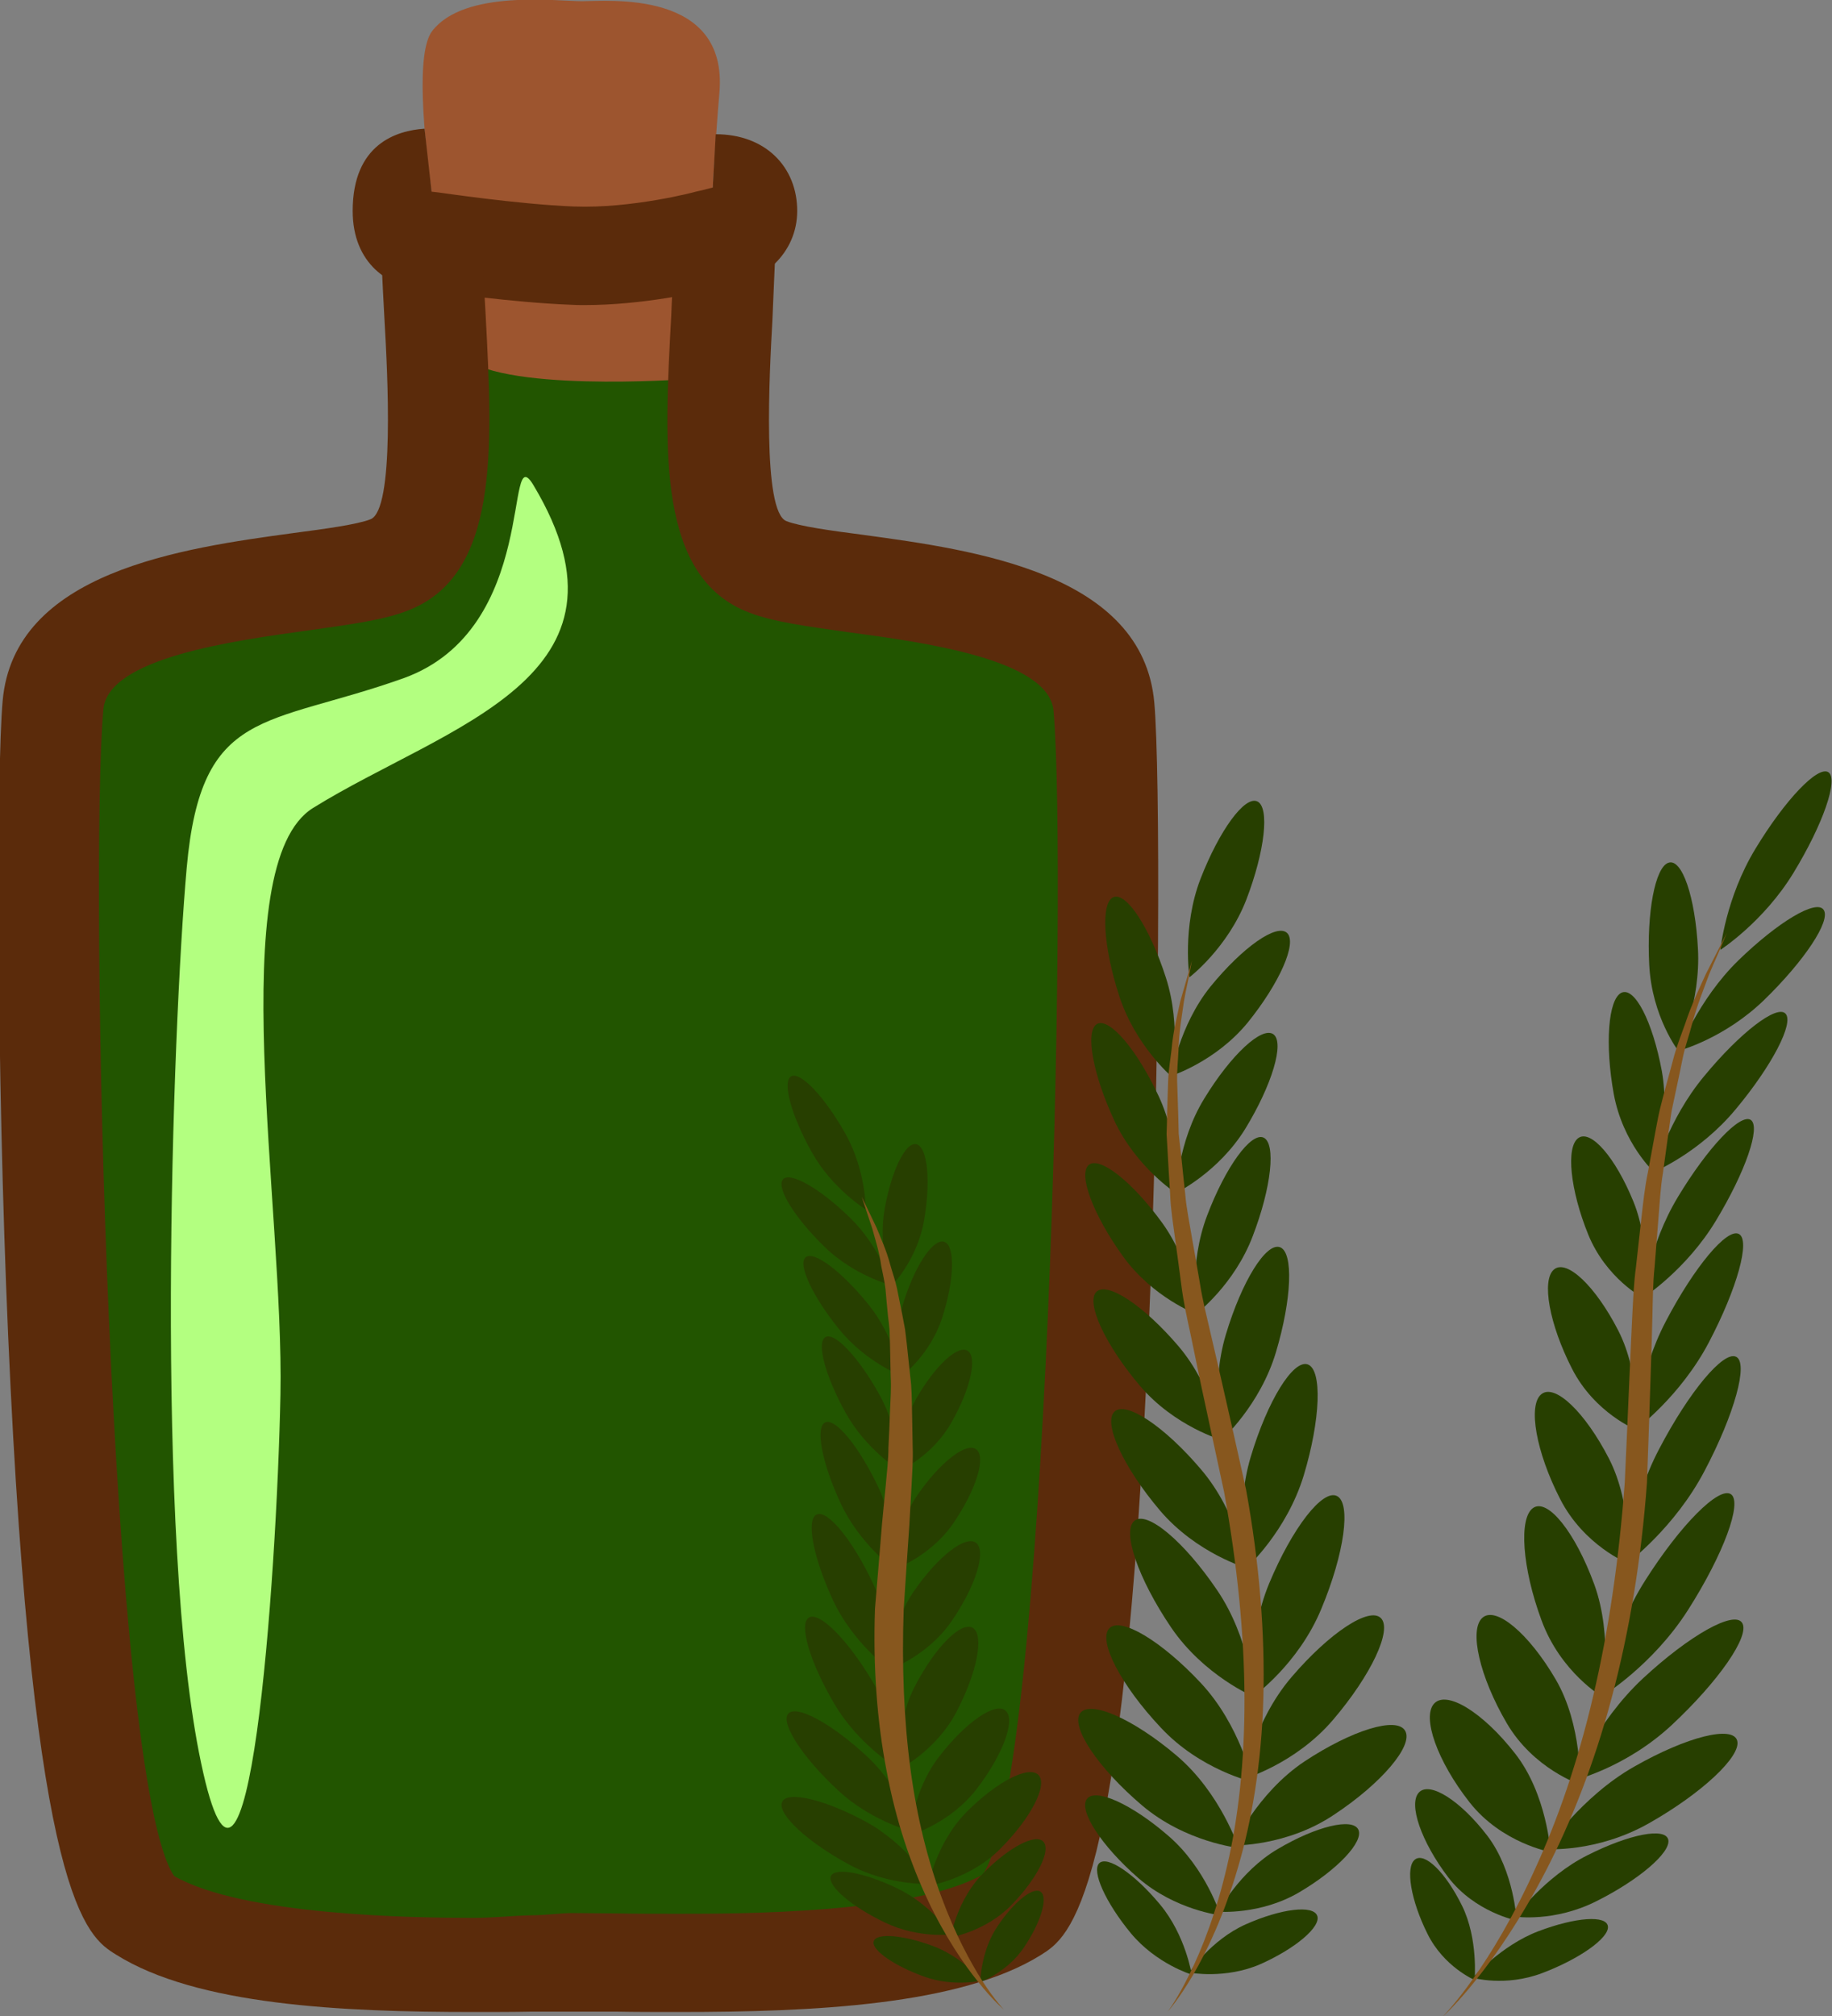 <?xml version="1.0" encoding="UTF-8" standalone="no"?>
<!-- Created with Inkscape (http://www.inkscape.org/) -->

<svg
   xmlns:dc="http://purl.org/dc/elements/1.1/"
   xmlns:cc="http://creativecommons.org/ns#"
   xmlns:rdf="http://www.w3.org/1999/02/22-rdf-syntax-ns#"
   xmlns:svg="http://www.w3.org/2000/svg"
   xmlns="http://www.w3.org/2000/svg"
   xmlns:sodipodi="http://sodipodi.sourceforge.net/DTD/sodipodi-0.dtd"
   xmlns:inkscape="http://www.inkscape.org/namespaces/inkscape"
   width="326.956mm"
   height="359.686mm"
   viewBox="0 0 326.956 359.686"
   version="1.1"
   id="svg8"
   inkscape:version="0.92.4 (5da689c313, 2019-01-14)"
   sodipodi:docname="Aroma rozmarýnové.svg">
  <rect x="0" y="0" width="326.956" height="359.686" fill="#808080" stroke="none"/>
  <defs
     id="defs2">
    <style
       type="text/css"
       id="style2"><![CDATA[
    .fil5 {fill:#2D1106;fill-rule:nonzero}
    .fil4 {fill:#562314;fill-rule:nonzero}
    .fil2 {fill:#5B2B0B;fill-rule:nonzero}
    .fil1 {fill:#9D552F;fill-rule:nonzero}
    .fil0 {fill:#E0E0E0;fill-rule:nonzero}
    .fil6 {fill:#E5E5E5;fill-rule:nonzero}
    .fil7 {fill:white;fill-rule:nonzero}
    .fil3 {fill:white;fill-rule:nonzero;}
   ]]></style>
    <style
       type="text/css"
       id="style2-3"><![CDATA[
    .fil2 {fill:#662E12;fill-rule:nonzero}
    .fil1 {fill:#7FA53D;fill-rule:nonzero}
    .fil3 {fill:#9B8138;fill-rule:nonzero}
    .fil0 {fill:#AACC79;fill-rule:nonzero}
   ]]></style>
    <style
       type="text/css"
       id="style2-34"><![CDATA[
    .fil0 {fill:#449306;fill-rule:nonzero}
   ]]></style>
    <style
       type="text/css"
       id="style2-6"><![CDATA[
    .fil1 {fill:#A63621;fill-rule:nonzero}
    .fil0 {fill:#45AF51;fill-rule:nonzero}
    .fil2 {fill:#ECC500;fill-rule:nonzero}
   ]]></style>
    <style
       type="text/css"
       id="style2-0"><![CDATA[
    .fil1 {fill:#8E8530;fill-rule:nonzero}
    .fil0 {fill:#A39C43;fill-rule:nonzero}
    .fil2 {fill:#A89F4A;fill-rule:nonzero}
    .fil3 {fill:#BFB85A;fill-rule:nonzero}
   ]]></style>
    <style
       type="text/css"
       id="style2-33"><![CDATA[
    .str0 {stroke:white;stroke-width:70.56}
    .fil1 {fill:#2E0F57;fill-rule:nonzero}
    .fil4 {fill:#451682;fill-rule:nonzero}
    .fil2 {fill:#8F6EC4;fill-rule:nonzero}
    .fil3 {fill:#B09ADB;fill-rule:nonzero}
    .fil0 {fill:white;fill-rule:nonzero}
   ]]></style>
    <style
       type="text/css"
       id="style2-69"><![CDATA[
    .fil1 {fill:#1D1928;fill-rule:nonzero}
    .fil3 {fill:#2D293D;fill-rule:nonzero}
    .fil2 {fill:#363349;fill-rule:nonzero}
    .fil0 {fill:#4B7903;fill-rule:nonzero}
    .fil4 {fill:#7C6447;fill-rule:nonzero}
    .fil5 {fill:#8E795C;fill-rule:nonzero}
   ]]></style>
    <style
       type="text/css"
       id="style2-07"><![CDATA[
    .fil5 {fill:#45AF51;fill-rule:nonzero}
    .fil4 {fill:#662E12;fill-rule:nonzero}
    .fil2 {fill:#93360C;fill-rule:nonzero}
    .fil3 {fill:#BF5D36;fill-rule:nonzero}
    .fil1 {fill:#CC5E21;fill-rule:nonzero}
    .fil0 {fill:#EAB234;fill-rule:nonzero}
   ]]></style>
    <style
       type="text/css"
       id="style2-2"><![CDATA[
    .fil0 {fill:#287C1C;fill-rule:nonzero}
    .fil5 {fill:#890A0A;fill-rule:nonzero}
    .fil2 {fill:#961212;fill-rule:nonzero}
    .fil4 {fill:#A30D0D;fill-rule:nonzero}
    .fil1 {fill:#AF1B1B;fill-rule:nonzero}
    .fil6 {fill:#B72020;fill-rule:nonzero}
    .fil3 {fill:#D14242;fill-rule:nonzero}
   ]]></style>
    <style
       type="text/css"
       id="style2-7"><![CDATA[
    .fil5 {fill:#2D1106;fill-rule:nonzero}
    .fil4 {fill:#562314;fill-rule:nonzero}
    .fil2 {fill:#5B2B0B;fill-rule:nonzero}
    .fil1 {fill:#9D552F;fill-rule:nonzero}
    .fil0 {fill:#E0E0E0;fill-rule:nonzero}
    .fil6 {fill:#E5E5E5;fill-rule:nonzero}
    .fil7 {fill:white;fill-rule:nonzero}
    .fil3 {fill:white;fill-rule:nonzero;}
   ]]></style>
    <style
       type="text/css"
       id="style2-3-4"><![CDATA[
    .fil2 {fill:#662E12;fill-rule:nonzero}
    .fil1 {fill:#7FA53D;fill-rule:nonzero}
    .fil3 {fill:#9B8138;fill-rule:nonzero}
    .fil0 {fill:#AACC79;fill-rule:nonzero}
   ]]></style>
    <style
       type="text/css"
       id="style2-34-5"><![CDATA[
    .fil0 {fill:#449306;fill-rule:nonzero}
   ]]></style>
    <style
       type="text/css"
       id="style2-6-8"><![CDATA[
    .fil1 {fill:#A63621;fill-rule:nonzero}
    .fil0 {fill:#45AF51;fill-rule:nonzero}
    .fil2 {fill:#ECC500;fill-rule:nonzero}
   ]]></style>
    <style
       type="text/css"
       id="style2-0-1"><![CDATA[
    .fil1 {fill:#8E8530;fill-rule:nonzero}
    .fil0 {fill:#A39C43;fill-rule:nonzero}
    .fil2 {fill:#A89F4A;fill-rule:nonzero}
    .fil3 {fill:#BFB85A;fill-rule:nonzero}
   ]]></style>
    <style
       type="text/css"
       id="style2-33-5"><![CDATA[
    .str0 {stroke:white;stroke-width:70.56}
    .fil1 {fill:#2E0F57;fill-rule:nonzero}
    .fil4 {fill:#451682;fill-rule:nonzero}
    .fil2 {fill:#8F6EC4;fill-rule:nonzero}
    .fil3 {fill:#B09ADB;fill-rule:nonzero}
    .fil0 {fill:white;fill-rule:nonzero}
   ]]></style>
    <style
       type="text/css"
       id="style2-69-2"><![CDATA[
    .fil1 {fill:#1D1928;fill-rule:nonzero}
    .fil3 {fill:#2D293D;fill-rule:nonzero}
    .fil2 {fill:#363349;fill-rule:nonzero}
    .fil0 {fill:#4B7903;fill-rule:nonzero}
    .fil4 {fill:#7C6447;fill-rule:nonzero}
    .fil5 {fill:#8E795C;fill-rule:nonzero}
   ]]></style>
    <style
       type="text/css"
       id="style2-07-7"><![CDATA[
    .fil5 {fill:#45AF51;fill-rule:nonzero}
    .fil4 {fill:#662E12;fill-rule:nonzero}
    .fil2 {fill:#93360C;fill-rule:nonzero}
    .fil3 {fill:#BF5D36;fill-rule:nonzero}
    .fil1 {fill:#CC5E21;fill-rule:nonzero}
    .fil0 {fill:#EAB234;fill-rule:nonzero}
   ]]></style>
    <style
       type="text/css"
       id="style2-2-8"><![CDATA[
    .fil0 {fill:#287C1C;fill-rule:nonzero}
    .fil5 {fill:#890A0A;fill-rule:nonzero}
    .fil2 {fill:#961212;fill-rule:nonzero}
    .fil4 {fill:#A30D0D;fill-rule:nonzero}
    .fil1 {fill:#AF1B1B;fill-rule:nonzero}
    .fil6 {fill:#B72020;fill-rule:nonzero}
    .fil3 {fill:#D14242;fill-rule:nonzero}
   ]]></style>
    <style
       type="text/css"
       id="style2-4"><![CDATA[
    .fil3 {fill:#4F78EE;fill-rule:nonzero}
    .fil4 {fill:#5C2123;fill-rule:nonzero}
    .fil9 {fill:#6022D6;fill-rule:nonzero}
    .fil1 {fill:#68652F;fill-rule:nonzero}
    .fil7 {fill:#7C7A89;fill-rule:nonzero}
    .fil5 {fill:#7F8599;fill-rule:nonzero}
    .fil6 {fill:#B9BABE;fill-rule:nonzero}
    .fil8 {fill:#CDCFD3;fill-rule:nonzero}
    .fil2 {fill:#E5C923;fill-rule:nonzero}
    .fil0 {fill:#F2E8BB;fill-rule:nonzero}
   ]]></style>
    <style
       type="text/css"
       id="style2-5"><![CDATA[
    .fil5 {fill:#2D1106;fill-rule:nonzero}
    .fil4 {fill:#562314;fill-rule:nonzero}
    .fil2 {fill:#5B2B0B;fill-rule:nonzero}
    .fil1 {fill:#9D552F;fill-rule:nonzero}
    .fil0 {fill:#E0E0E0;fill-rule:nonzero}
    .fil6 {fill:#E5E5E5;fill-rule:nonzero}
    .fil7 {fill:white;fill-rule:nonzero}
    .fil3 {fill:white;fill-rule:nonzero;}
   ]]></style>
    <style
       type="text/css"
       id="style2-3-3"><![CDATA[
    .fil2 {fill:#662E12;fill-rule:nonzero}
    .fil1 {fill:#7FA53D;fill-rule:nonzero}
    .fil3 {fill:#9B8138;fill-rule:nonzero}
    .fil0 {fill:#AACC79;fill-rule:nonzero}
   ]]></style>
    <style
       type="text/css"
       id="style2-34-3"><![CDATA[
    .fil0 {fill:#449306;fill-rule:nonzero}
   ]]></style>
    <style
       type="text/css"
       id="style2-6-6"><![CDATA[
    .fil1 {fill:#A63621;fill-rule:nonzero}
    .fil0 {fill:#45AF51;fill-rule:nonzero}
    .fil2 {fill:#ECC500;fill-rule:nonzero}
   ]]></style>
    <style
       type="text/css"
       id="style2-0-0"><![CDATA[
    .fil1 {fill:#8E8530;fill-rule:nonzero}
    .fil0 {fill:#A39C43;fill-rule:nonzero}
    .fil2 {fill:#A89F4A;fill-rule:nonzero}
    .fil3 {fill:#BFB85A;fill-rule:nonzero}
   ]]></style>
    <style
       type="text/css"
       id="style2-33-52"><![CDATA[
    .str0 {stroke:white;stroke-width:70.56}
    .fil1 {fill:#2E0F57;fill-rule:nonzero}
    .fil4 {fill:#451682;fill-rule:nonzero}
    .fil2 {fill:#8F6EC4;fill-rule:nonzero}
    .fil3 {fill:#B09ADB;fill-rule:nonzero}
    .fil0 {fill:white;fill-rule:nonzero}
   ]]></style>
    <style
       type="text/css"
       id="style2-69-29"><![CDATA[
    .fil1 {fill:#1D1928;fill-rule:nonzero}
    .fil3 {fill:#2D293D;fill-rule:nonzero}
    .fil2 {fill:#363349;fill-rule:nonzero}
    .fil0 {fill:#4B7903;fill-rule:nonzero}
    .fil4 {fill:#7C6447;fill-rule:nonzero}
    .fil5 {fill:#8E795C;fill-rule:nonzero}
   ]]></style>
    <style
       type="text/css"
       id="style2-07-3"><![CDATA[
    .fil5 {fill:#45AF51;fill-rule:nonzero}
    .fil4 {fill:#662E12;fill-rule:nonzero}
    .fil2 {fill:#93360C;fill-rule:nonzero}
    .fil3 {fill:#BF5D36;fill-rule:nonzero}
    .fil1 {fill:#CC5E21;fill-rule:nonzero}
    .fil0 {fill:#EAB234;fill-rule:nonzero}
   ]]></style>
    <style
       type="text/css"
       id="style2-2-0"><![CDATA[
    .fil0 {fill:#287C1C;fill-rule:nonzero}
    .fil5 {fill:#890A0A;fill-rule:nonzero}
    .fil2 {fill:#961212;fill-rule:nonzero}
    .fil4 {fill:#A30D0D;fill-rule:nonzero}
    .fil1 {fill:#AF1B1B;fill-rule:nonzero}
    .fil6 {fill:#B72020;fill-rule:nonzero}
    .fil3 {fill:#D14242;fill-rule:nonzero}
   ]]></style>
    <style
       type="text/css"
       id="style2-8"><![CDATA[
    .str0 {stroke:white;stroke-width:70.56}
    .fil3 {fill:#30561A;fill-rule:nonzero}
    .fil4 {fill:#3C6626;fill-rule:nonzero}
    .fil2 {fill:#4E7A34;fill-rule:nonzero}
    .fil1 {fill:#72915D;fill-rule:nonzero}
    .fil7 {fill:#CE9E63;fill-rule:nonzero}
    .fil6 {fill:#D89E52;fill-rule:nonzero}
    .fil5 {fill:#D8B280;fill-rule:nonzero}
    .fil0 {fill:white;fill-rule:nonzero}
   ]]></style>
    <style
       type="text/css"
       id="style2-00"><![CDATA[
    .fil2 {fill:#827850;fill-rule:nonzero}
    .fil0 {fill:#CFD875;fill-rule:nonzero}
    .fil1 {fill:#DDD8C3;fill-rule:nonzero}
   ]]></style>
    <style
       type="text/css"
       id="style2-1"><![CDATA[
    .fil1 {fill:#75A432;fill-rule:nonzero}
    .fil0 {fill:#A0C95F;fill-rule:nonzero}
    .fil2 {fill:#A4C466;fill-rule:nonzero}
   ]]></style>
    <style
       type="text/css"
       id="style2-53"><![CDATA[
    .fil2 {fill:#827850;fill-rule:nonzero}
    .fil1 {fill:#EAD063;fill-rule:nonzero}
    .fil0 {fill:#EFE4B6;fill-rule:nonzero}
   ]]></style>
    <style
       type="text/css"
       id="style2-88"><![CDATA[
    .fil4 {fill:#98BE5B}
    .fil3 {fill:#9DC062}
    .fil2 {fill:#C5D192}
    .fil1 {fill:#C8DCA8}
    .fil0 {fill:#E5EED6}
   ]]></style>
    <style
       type="text/css"
       id="style2-79"><![CDATA[
    .fil1 {fill:#517C28;fill-rule:nonzero}
    .fil0 {fill:#6E9E44;fill-rule:nonzero}
   ]]></style>
    <style
       type="text/css"
       id="style2-9"><![CDATA[
    .fil6 {fill:#6E9B3E;fill-rule:nonzero}
    .fil0 {fill:#91BF66;fill-rule:nonzero}
    .fil2 {fill:#9FC673;fill-rule:nonzero}
    .fil1 {fill:#A5D879;fill-rule:nonzero}
    .fil5 {fill:#E0DABF;fill-rule:nonzero}
    .fil4 {fill:#E8EFC5;fill-rule:nonzero}
    .fil3 {fill:#FCF9EB;fill-rule:nonzero}
   ]]></style>
    <style
       type="text/css"
       id="style2-60"><![CDATA[
    .str0 {stroke:white;stroke-width:70.56}
    .fil3 {fill:#351A24;fill-rule:nonzero}
    .fil1 {fill:#43252F;fill-rule:nonzero}
    .fil8 {fill:#51313D;fill-rule:nonzero}
    .fil6 {fill:#A53F3A;fill-rule:nonzero}
    .fil5 {fill:#B7544C;fill-rule:nonzero}
    .fil4 {fill:#CC8583;fill-rule:nonzero}
    .fil7 {fill:#D17F13;fill-rule:nonzero}
    .fil2 {fill:#F4DCA6;fill-rule:nonzero}
    .fil0 {fill:white;fill-rule:nonzero}
   ]]></style>
    <style
       type="text/css"
       id="style2-41"><![CDATA[
    .fil4 {fill:#A31414;fill-rule:nonzero}
    .fil3 {fill:#B50B0B;fill-rule:nonzero}
    .fil2 {fill:#D69090;fill-rule:nonzero}
    .fil1 {fill:#DBBC86;fill-rule:nonzero}
    .fil0 {fill:#F7E4E9;fill-rule:nonzero}
   ]]></style>
    <style
       type="text/css"
       id="style2-29"><![CDATA[
    .str0 {stroke:white;stroke-width:70.56}
    .fil3 {fill:#D13430;fill-rule:nonzero}
    .fil2 {fill:#EA9063;fill-rule:nonzero}
    .fil1 {fill:#FFF1C5;fill-rule:nonzero}
    .fil0 {fill:white;fill-rule:nonzero}
   ]]></style>
    <style
       type="text/css"
       id="style2-412"><![CDATA[
    .fil3 {fill:#649319;fill-rule:nonzero}
    .fil0 {fill:#91561C;fill-rule:nonzero}
    .fil6 {fill:#DD271A;fill-rule:nonzero}
    .fil1 {fill:#ECAC28;fill-rule:nonzero}
    .fil2 {fill:#F2CC88;fill-rule:nonzero}
    .fil7 {fill:#F86849;fill-rule:nonzero}
    .fil8 {fill:#FCBEBE;fill-rule:nonzero}
    .fil4 {fill:#FD6B6A;fill-rule:nonzero}
    .fil5 {fill:#FFCE55;fill-rule:nonzero}
   ]]></style>
    <style
       type="text/css"
       id="style2-31"><![CDATA[
    .fil1 {fill:#1C0F00;fill-rule:nonzero}
    .fil4 {fill:#3A1B05;fill-rule:nonzero}
    .fil0 {fill:#42210B;fill-rule:nonzero}
    .fil3 {fill:#542A0A;fill-rule:nonzero}
    .fil2 {fill:#5E3316;fill-rule:nonzero}
   ]]></style>
    <style
       type="text/css"
       id="style2-51"><![CDATA[
    .fil2 {fill:#45AF51;fill-rule:nonzero}
    .fil1 {fill:#662E12;fill-rule:nonzero}
    .fil0 {fill:#BF2626;fill-rule:nonzero}
   ]]></style>
    <style
       type="text/css"
       id="style2-25"><![CDATA[
    .fil2 {fill:#225B0A;fill-rule:nonzero}
    .fil0 {fill:#662E12;fill-rule:nonzero}
    .fil1 {fill:#8F1323;fill-rule:nonzero}
    .fil3 {fill:#B01515;fill-rule:nonzero}
   ]]></style>
    <style
       type="text/css"
       id="style2-16"><![CDATA[
    .fil2 {fill:#0E2807;fill-rule:nonzero}
    .fil1 {fill:#2E5E24;fill-rule:nonzero}
    .fil3 {fill:#464940;fill-rule:nonzero}
    .fil0 {fill:#5D9E4D;fill-rule:nonzero}
    .fil4 {fill:#EFB82E;fill-rule:nonzero}
   ]]></style>
    <style
       type="text/css"
       id="style2-39"><![CDATA[
    .fil3 {fill:#11192B;fill-rule:nonzero}
    .fil8 {fill:#182033;fill-rule:nonzero}
    .fil2 {fill:#1A2238;fill-rule:nonzero}
    .fil7 {fill:#262E45;fill-rule:nonzero}
    .fil4 {fill:#37435E;fill-rule:nonzero}
    .fil9 {fill:#47526D;fill-rule:nonzero}
    .fil0 {fill:#5C9340;fill-rule:nonzero}
    .fil1 {fill:#7EAF61;fill-rule:nonzero}
    .fil5 {fill:#936338;fill-rule:nonzero}
    .fil6 {fill:#A3774B;fill-rule:nonzero}
   ]]></style>
    <style
       type="text/css"
       id="style2-24"><![CDATA[
    .fil3 {fill:#4D870F;fill-rule:nonzero}
    .fil4 {fill:#561F09;fill-rule:nonzero}
    .fil2 {fill:#82310D;fill-rule:nonzero}
    .fil5 {fill:#A02E10;fill-rule:nonzero}
    .fil0 {fill:#C33F13;fill-rule:nonzero}
    .fil1 {fill:#E26847;fill-rule:nonzero}
   ]]></style>
    <style
       type="text/css"
       id="style2-881"><![CDATA[
    .fil7 {fill:#563E17;fill-rule:nonzero}
    .fil6 {fill:#775B29;fill-rule:nonzero}
    .fil3 {fill:#8C723C;fill-rule:nonzero}
    .fil0 {fill:#93754A;fill-rule:nonzero}
    .fil2 {fill:#A03607;fill-rule:nonzero}
    .fil5 {fill:#A0844B;fill-rule:nonzero}
    .fil4 {fill:#AF915D;fill-rule:nonzero}
    .fil1 {fill:#D64C01;fill-rule:nonzero}
    .fil8 {fill:#E86931;fill-rule:nonzero}
   ]]></style>
    <style
       type="text/css"
       id="style2-03"><![CDATA[
    .fil2 {fill:#77441B;fill-rule:nonzero}
    .fil0 {fill:#EACA42;fill-rule:nonzero}
    .fil1 {fill:#F4E4A2;fill-rule:nonzero}
   ]]></style>
    <style
       type="text/css"
       id="style2-18"><![CDATA[
    .fil3 {fill:#686121;fill-rule:nonzero}
    .fil2 {fill:#928C42;fill-rule:nonzero}
    .fil1 {fill:#AF8D72;fill-rule:nonzero}
    .fil0 {fill:#BFA48E;fill-rule:nonzero}
   ]]></style>
    <style
       type="text/css"
       id="style2-75"><![CDATA[
    .fil3 {fill:#1E0F01;fill-rule:nonzero}
    .fil2 {fill:#301700;fill-rule:nonzero}
    .fil1 {fill:#592C07;fill-rule:nonzero}
    .fil0 {fill:#A67C52;fill-rule:nonzero}
    .fil4 {fill:#EAC55E;fill-rule:nonzero}
   ]]></style>
    <style
       type="text/css"
       id="style2-15"><![CDATA[
    .fil0 {fill:#56210A;fill-rule:nonzero}
    .fil1 {fill:#84503E;fill-rule:nonzero}
    .fil2 {fill:#AD857D;fill-rule:nonzero;}
   ]]></style>
    <style
       type="text/css"
       id="style2-76"><![CDATA[
    .fil5 {fill:#280604;fill-rule:nonzero}
    .fil3 {fill:#351302;fill-rule:nonzero}
    .fil4 {fill:#51180F;fill-rule:nonzero}
    .fil1 {fill:#59180E;fill-rule:nonzero}
    .fil2 {fill:#59250E;fill-rule:nonzero}
    .fil0 {fill:#843523;fill-rule:nonzero}
   ]]></style>
    <style
       type="text/css"
       id="style2-44"><![CDATA[
    .fil1 {fill:#628C2C;fill-rule:nonzero}
    .fil0 {fill:#C2D8AD;fill-rule:nonzero}
   ]]></style>
    <style
       type="text/css"
       id="style2-92"><![CDATA[
    .fil1 {fill:#CE9C5F;fill-rule:nonzero}
    .fil0 {fill:#E2BF7F;fill-rule:nonzero}
   ]]></style>
    <style
       type="text/css"
       id="style2-28"><![CDATA[
    .str0 {stroke:white;stroke-width:70.56}
    .fil7 {fill:#1C2804;fill-rule:nonzero}
    .fil8 {fill:#2E3F05;fill-rule:nonzero}
    .fil5 {fill:#36560C;fill-rule:nonzero}
    .fil10 {fill:#6D4123;fill-rule:nonzero}
    .fil3 {fill:#704426;fill-rule:nonzero}
    .fil2 {fill:#79AD3D;fill-rule:nonzero}
    .fil1 {fill:#7C4F31;fill-rule:nonzero}
    .fil6 {fill:#92B25F;fill-rule:nonzero}
    .fil9 {fill:#9B6E50;fill-rule:nonzero}
    .fil4 {fill:#AECE67;fill-rule:nonzero}
    .fil0 {fill:white;fill-rule:nonzero}
   ]]></style>
    <style
       type="text/css"
       id="style2-4127"><![CDATA[
    .fil2 {fill:#C68148}
    .fil1 {fill:#890A0A;fill-rule:nonzero}
    .fil4 {fill:#961212;fill-rule:nonzero}
    .fil0 {fill:#A30D0D;fill-rule:nonzero}
    .fil3 {fill:#AF1B1B;fill-rule:nonzero}
    .fil6 {fill:#B72020;fill-rule:nonzero}
    .fil5 {fill:#D14242;fill-rule:nonzero}
   ]]></style>
    <style
       type="text/css"
       id="style2-169"><![CDATA[
    .fil4 {fill:#754C1A;fill-rule:nonzero}
    .fil2 {fill:#7A501F;fill-rule:nonzero}
    .fil0 {fill:#8E6126;fill-rule:nonzero}
    .fil5 {fill:#A8773B;fill-rule:nonzero}
    .fil3 {fill:#AF7C3F;fill-rule:nonzero}
    .fil1 {fill:#C4914E;fill-rule:nonzero}
   ]]></style>
    <style
       type="text/css"
       id="style2-167"><![CDATA[
    .fil2 {fill:#315C27;fill-rule:nonzero}
    .fil1 {fill:#9ABE47;fill-rule:nonzero}
    .fil0 {fill:#AECC5E;fill-rule:nonzero}
   ]]></style>
    <style
       type="text/css"
       id="style2-21"><![CDATA[
    .fil0 {fill:#53891F;fill-rule:nonzero}
    .fil1 {fill:#9B7A2F;fill-rule:nonzero}
   ]]></style>
    <style
       type="text/css"
       id="style2-26"><![CDATA[
    .fil0 {fill:#6B9D3C;fill-rule:nonzero}
    .fil1 {fill:#AC482E;fill-rule:nonzero}
    .fil2 {fill:#FFA20D;fill-rule:nonzero}
    .fil3 {fill:#FFB90B;fill-rule:nonzero}
   ]]></style>
    <style
       type="text/css"
       id="style2-12"><![CDATA[
    .fil0 {fill:#5AB216;fill-rule:nonzero}
    .fil1 {fill:#E51A1A;fill-rule:nonzero}
   ]]></style>
    <style
       type="text/css"
       id="style2-84">
   <![CDATA[
    .str0 {stroke:white;stroke-width:70.56}
    .fil1 {fill:#AA3121;fill-rule:nonzero}
    .fil0 {fill:white;fill-rule:nonzero}
   ]]>
  </style>
    <style
       type="text/css"
       id="style2-124">
   <![CDATA[
    .fil0 {fill:#619930;fill-rule:nonzero}
   ]]>
  </style>
    <style
       type="text/css"
       id="style2-50">
   <![CDATA[
    .fil4 {fill:#2D1906;fill-rule:nonzero}
    .fil5 {fill:#916949;fill-rule:nonzero}
    .fil1 {fill:#A82F4F;fill-rule:nonzero}
    .fil0 {fill:#D14664;fill-rule:nonzero}
    .fil2 {fill:#E2B393;fill-rule:nonzero}
    .fil3 {fill:#F7F0F3;fill-rule:nonzero}
   ]]>
  </style>
    <style
       type="text/css"
       id="style2-72">
   <![CDATA[
    .fil1 {fill:#6D9B15;fill-rule:nonzero}
    .fil2 {fill:#AFD11E;fill-rule:nonzero}
    .fil0 {fill:#DCF4A2;fill-rule:nonzero}
   ]]>
  </style>
    <style
       type="text/css"
       id="style2-95">
   <![CDATA[
    .fil0 {fill:#326113;fill-rule:nonzero}
    .fil1 {fill:#4C8E21;fill-rule:nonzero}
    .fil3 {fill:#9BA336;fill-rule:nonzero}
    .fil2 {fill:#C1D059;fill-rule:nonzero}
   ]]>
  </style>
    <style
       type="text/css"
       id="style2-515">
   <![CDATA[
    .fil0 {fill:#628C2C;fill-rule:nonzero}
    .fil1 {fill:#914E1D;fill-rule:nonzero}
    .fil2 {fill:#C18761;fill-rule:nonzero}
    .fil3 {fill:#D1AA8F;fill-rule:nonzero}
   ]]>
  </style>
    <style
       type="text/css"
       id="style2-87">
   <![CDATA[
    .fil3 {fill:#FBD268}
    .fil1 {fill:#EEB92E}
    .fil2 {fill:#663333}
    .fil0 {fill:#B3B3B3}
   ]]>
  </style>
    <style
       type="text/css"
       id="style2-82">
   <![CDATA[
    .fil7 {fill:#221A18;fill-rule:nonzero}
    .fil0 {fill:#4F7A06;fill-rule:nonzero}
    .fil9 {fill:#6B5753;fill-rule:nonzero}
    .fil5 {fill:#8E5619;fill-rule:nonzero}
    .fil4 {fill:#A8691E;fill-rule:nonzero}
    .fil3 {fill:#AF7A46;fill-rule:nonzero}
    .fil2 {fill:#CC965C;fill-rule:nonzero}
    .fil1 {fill:#D7D139;fill-rule:nonzero}
    .fil6 {fill:#EDDDC8;fill-rule:nonzero}
    .fil8 {fill:#F7EFE7;fill-rule:nonzero}
   ]]>
  </style>
    <style
       type="text/css"
       id="style2-81">
   <![CDATA[
    .fil0 {fill:#374401;fill-rule:nonzero}
    .fil6 {fill:#5F720D;fill-rule:nonzero}
    .fil5 {fill:#6E8C10;fill-rule:nonzero}
    .fil8 {fill:#EF9B35;fill-rule:nonzero}
    .fil1 {fill:#F09300;fill-rule:nonzero}
    .fil3 {fill:#F2A540;fill-rule:nonzero}
    .fil4 {fill:#F4B058;fill-rule:nonzero}
    .fil2 {fill:#F4B65B;fill-rule:nonzero}
    .fil9 {fill:#F4D0A8;fill-rule:nonzero}
    .fil7 {fill:white;fill-rule:nonzero}
   ]]>
  </style>
    <style
       type="text/css"
       id="style2-13">
   <![CDATA[
    .fil0 {fill:#300F18;fill-rule:nonzero}
    .fil6 {fill:#662C3E;fill-rule:nonzero}
    .fil4 {fill:#66670A;fill-rule:nonzero}
    .fil7 {fill:#6C332A;fill-rule:nonzero}
    .fil5 {fill:#78700D;fill-rule:nonzero}
    .fil2 {fill:#7A850B;fill-rule:nonzero}
    .fil1 {fill:#7F7518;fill-rule:nonzero}
    .fil3 {fill:#988504;fill-rule:nonzero}
    .fil10 {fill:#E67620;fill-rule:nonzero}
    .fil8 {fill:#EAE0BC;fill-rule:nonzero}
    .fil12 {fill:#EBD8A0;fill-rule:nonzero}
    .fil9 {fill:#F2EAC3;fill-rule:nonzero}
    .fil13 {fill:#F3E6BA;fill-rule:nonzero}
    .fil11 {fill:#FBEFC9;fill-rule:nonzero}
   ]]>
  </style>
    <style
       type="text/css"
       id="style2-56">
   <![CDATA[
    .fil5 {fill:#135F04;fill-rule:nonzero}
    .fil4 {fill:#298712;fill-rule:nonzero}
    .fil3 {fill:#369E06;fill-rule:nonzero}
    .fil2 {fill:#3BA015;fill-rule:nonzero}
    .fil1 {fill:#50B028;fill-rule:nonzero}
    .fil0 {fill:#5AC736;fill-rule:nonzero}
   ]]>
  </style>
    <style
       type="text/css"
       id="style2-04">
   <![CDATA[
    .fil0 {fill:#607214;fill-rule:nonzero}
    .fil2 {fill:#823F71;fill-rule:nonzero}
    .fil1 {fill:#8FA02A;fill-rule:nonzero}
    .fil3 {fill:#C482B6;fill-rule:nonzero}
   ]]>
  </style>
    <style
       type="text/css"
       id="style2-36">
   <![CDATA[
    .fil0 {fill:#86AD1A;fill-rule:nonzero}
    .fil1 {fill:#BCE03B;fill-rule:nonzero}
   ]]>
  </style>
    <style
       type="text/css"
       id="style2-02">
   <![CDATA[
    .str0 {stroke:white;stroke-width:70.56}
    .fil4 {fill:black;fill-rule:nonzero}
    .fil2 {fill:#5F9931;fill-rule:nonzero}
    .fil3 {fill:#BFDB91;fill-rule:nonzero}
    .fil1 {fill:#C11717;fill-rule:nonzero}
    .fil0 {fill:white;fill-rule:nonzero}
   ]]>
  </style>
    <style
       type="text/css"
       id="style2-68">
   <![CDATA[
    .fil0 {fill:#662E12;fill-rule:nonzero}
    .fil3 {fill:#723516;fill-rule:nonzero}
    .fil4 {fill:#A85F3F;fill-rule:nonzero}
    .fil1 {fill:#E2824D;fill-rule:nonzero}
    .fil2 {fill:#E59770;fill-rule:nonzero}
   ]]>
  </style>
    <style
       type="text/css"
       id="style2-58">
   <![CDATA[
    .fil0 {fill:#398942;fill-rule:nonzero}
    .fil3 {fill:#45AF51;fill-rule:nonzero}
    .fil2 {fill:#DBBF03;fill-rule:nonzero}
    .fil5 {fill:#ECC500;fill-rule:nonzero}
    .fil1 {fill:#EDCE30;fill-rule:nonzero}
    .fil4 {fill:#FFD628;fill-rule:nonzero}
   ]]>
  </style>
    <style
       type="text/css"
       id="style2-85">
   <![CDATA[
    .fil1 {fill:#628C2C;fill-rule:nonzero}
    .fil0 {fill:#DB7552;fill-rule:nonzero}
   ]]>
  </style>
    <style
       type="text/css"
       id="style2-99">
   <![CDATA[
    .fil3 {fill:#230310;fill-rule:nonzero}
    .fil1 {fill:#4F0A24;fill-rule:nonzero}
    .fil8 {fill:#563311;fill-rule:nonzero}
    .fil4 {fill:#7C1242;fill-rule:nonzero}
    .fil6 {fill:#917607;fill-rule:nonzero}
    .fil2 {fill:#AA446D;fill-rule:nonzero}
    .fil0 {fill:#CE7A0B;fill-rule:nonzero}
    .fil7 {fill:#E2BD20;fill-rule:nonzero}
    .fil5 {fill:#FFEED9;fill-rule:nonzero}
   ]]>
  </style>
    <style
       type="text/css"
       id="style2-725">
   <![CDATA[
    .fil2 {fill:#45AF51;fill-rule:nonzero}
    .fil1 {fill:#662E12;fill-rule:nonzero}
    .fil0 {fill:#F59D3F;fill-rule:nonzero}
   ]]>
  </style>
    <style
       type="text/css"
       id="style2-298">
   <![CDATA[
    .fil5 {fill:#45AF51;fill-rule:nonzero}
    .fil4 {fill:#662E12;fill-rule:nonzero}
    .fil2 {fill:#93360C;fill-rule:nonzero}
    .fil3 {fill:#BF5D36;fill-rule:nonzero}
    .fil1 {fill:#D3290D;fill-rule:nonzero}
    .fil6 {fill:#EAB234;fill-rule:nonzero}
    .fil0 {fill:#F4CE82;fill-rule:nonzero}
   ]]>
  </style>
    <style
       type="text/css"
       id="style2-35">
   <![CDATA[
    .fil3 {fill:#68383B;fill-rule:nonzero}
    .fil0 {fill:#A4BA33;fill-rule:nonzero}
    .fil2 {fill:#F1D0AB;fill-rule:nonzero}
    .fil1 {fill:#F2EEDA;fill-rule:nonzero}
   ]]>
  </style>
    <style
       type="text/css"
       id="style2-11">
   <![CDATA[
    .fil1 {fill:#707514;fill-rule:nonzero}
    .fil0 {fill:#9EAA2E;fill-rule:nonzero}
   ]]>
  </style>
    <style
       type="text/css"
       id="style2-93">
   <![CDATA[
    .fil2 {fill:#9D9E9E}
    .fil5 {fill:#9C9895}
    .fil0 {fill:#B56767}
    .fil4 {fill:#91B195}
    .fil3 {fill:#6A826E}
    .fil1 {fill:#E68181}
   ]]>
  </style>
    <style
       type="text/css"
       id="style2-814">
   <![CDATA[
    .fil2 {fill:#2D5104;fill-rule:nonzero}
    .fil0 {fill:#385611;fill-rule:nonzero}
    .fil1 {fill:#476D1D;fill-rule:nonzero}
    .fil3 {fill:#845929;fill-rule:nonzero}
   ]]>
  </style>
    <style
       type="text/css"
       id="style2-45">
   <![CDATA[
    .fil1 {fill:#361128;fill-rule:nonzero}
    .fil3 {fill:#628C2C;fill-rule:nonzero}
    .fil2 {fill:#6E2251;fill-rule:nonzero}
    .fil0 {fill:#E04661;fill-rule:nonzero}
   ]]>
  </style>
    <style
       type="text/css"
       id="style2-368">
   <![CDATA[
    .fil1 {fill:#361128;fill-rule:nonzero}
    .fil2 {fill:#628C2C;fill-rule:nonzero}
    .fil0 {fill:#6E2251;fill-rule:nonzero}
   ]]>
  </style>
    <style
       type="text/css"
       id="style2-97">
   <![CDATA[
    .fil1 {fill:#7F7804;fill-rule:nonzero}
    .fil0 {fill:#9BAB0C;fill-rule:nonzero}
    .fil2 {fill:#FFDC0E;fill-rule:nonzero}
   ]]>
  </style>
    <style
       type="text/css"
       id="style2-826">
   <![CDATA[
    .str0 {stroke:white;stroke-width:70.56}
    .fil6 {fill:#3F2A1B;fill-rule:nonzero}
    .fil1 {fill:#597103;fill-rule:nonzero}
    .fil5 {fill:#938F0A;fill-rule:nonzero}
    .fil2 {fill:#E27F13;fill-rule:nonzero}
    .fil4 {fill:#EAAF47;fill-rule:nonzero}
    .fil3 {fill:#ED9845;fill-rule:nonzero}
    .fil0 {fill:white;fill-rule:nonzero}
   ]]>
  </style>
    <style
       type="text/css"
       id="style2-353">
   <![CDATA[
    .fil1 {fill:#628C2C;fill-rule:nonzero}
    .fil0 {fill:firebrick;fill-rule:nonzero}
   ]]>
  </style>
    <style
       type="text/css"
       id="style2-754">
   <![CDATA[
    .fil0 {fill:#669207;fill-rule:nonzero}
   ]]>
  </style>
    <style
       type="text/css"
       id="style2-853">
   <![CDATA[
    .fil1 {fill:#280408;fill-rule:nonzero}
    .fil0 {fill:#3F080C;fill-rule:nonzero}
    .fil2 {fill:#631A1A;fill-rule:nonzero}
   ]]>
  </style>
    <style
       type="text/css"
       id="style2-46">
   <![CDATA[
    .fil2 {fill:#547C1C;fill-rule:nonzero}
    .fil6 {fill:#BF8D60;fill-rule:nonzero}
    .fil5 {fill:#C79B74;fill-rule:nonzero}
    .fil3 {fill:#DDAD7A;fill-rule:nonzero}
    .fil4 {fill:#F4CFA2;fill-rule:nonzero}
    .fil1 {fill:#F99D5F;fill-rule:nonzero}
    .fil0 {fill:#FA7401;fill-rule:nonzero}
   ]]>
  </style>
    <style
       type="text/css"
       id="style2-181">
   <![CDATA[
    .str0 {stroke:white;stroke-width:70.56}
    .fil3 {fill:#D3D27F;fill-rule:nonzero}
    .fil5 {fill:#EAC69B;fill-rule:nonzero}
    .fil4 {fill:#F3D2A5;fill-rule:nonzero}
    .fil1 {fill:#FFEEDE;fill-rule:nonzero}
    .fil2 {fill:#FFF8F3;fill-rule:nonzero}
    .fil0 {fill:white;fill-rule:nonzero}
   ]]>
  </style>
    <style
       type="text/css"
       id="style2-127">
   <![CDATA[
    .fil3 {fill:#DB8014;fill-rule:nonzero}
    .fil2 {fill:#E08D28;fill-rule:nonzero}
    .fil1 {fill:#E2BE9A;fill-rule:nonzero}
    .fil0 {fill:#EA972A;fill-rule:nonzero}
   ]]>
  </style>
    <style
       type="text/css"
       id="style2-418">
   <![CDATA[
    .fil1 {fill:#3D5B27;fill-rule:nonzero}
    .fil0 {fill:#5E8440;fill-rule:nonzero}
   ]]>
  </style>
    <style
       type="text/css"
       id="style2-14">
   <![CDATA[
    .fil4 {fill:#4CA121;fill-rule:nonzero}
    .fil5 {fill:#A0D880;fill-rule:nonzero}
    .fil2 {fill:#BB5F2E;fill-rule:nonzero}
    .fil1 {fill:#EDA58C;fill-rule:nonzero}
    .fil0 {fill:#EF7C14;fill-rule:nonzero}
    .fil3 {fill:#F7C39C;fill-rule:nonzero}
   ]]>
  </style>
    <style
       type="text/css"
       id="style2-285">
   <![CDATA[
    .fil5 {fill:#548E1B;fill-rule:nonzero}
    .fil1 {fill:#AF7D3A;fill-rule:nonzero}
    .fil0 {fill:#B21414;fill-rule:nonzero}
    .fil2 {fill:#E2C223;fill-rule:nonzero}
    .fil3 {fill:#F2E9C0;fill-rule:nonzero}
    .fil4 {fill:#F7F2DC;fill-rule:nonzero}
   ]]>
  </style>
    <style
       type="text/css"
       id="style2-463">
   <![CDATA[
    .fil0 {fill:#273F00;fill-rule:nonzero}
    .fil1 {fill:#87571E;fill-rule:nonzero}
   ]]>
  </style>
  </defs>
  <sodipodi:namedview
     id="base"
     pagecolor="#ffffff"
     bordercolor="#666666"
     borderopacity="1.0"
     inkscape:pageopacity="0.0"
     inkscape:pageshadow="2"
     inkscape:zoom="0.49497475"
     inkscape:cx="1046.1169"
     inkscape:cy="666.37757"
     inkscape:document-units="mm"
     inkscape:current-layer="Vrstva_x0020_1"
     showgrid="false"
     inkscape:window-width="1920"
     inkscape:window-height="1001"
     inkscape:window-x="-9"
     inkscape:window-y="-9"
     inkscape:window-maximized="1" />
  <g
     inkscape:label="Vrstva 1"
     inkscape:groupmode="layer"
     id="layer1"
     transform="translate(310.386,44.895)">
    <g
       inkscape:label="Vrstva 1"
       inkscape:groupmode="layer"
       transform="matrix(1.178,0,0,1.178,129.098,3.235)"
       id="layer1-7">
      <g
         inkscape:label="Vrstva 1"
         inkscape:groupmode="layer"
         transform="matrix(0.265,0,0,0.265,260.92,338.295)"
         id="layer1-4">
        <g
           inkscape:label="Vrstva 1"
           inkscape:groupmode="layer"
           transform="matrix(0.873,0,0,0.873,-38.26,-28.614)"
           id="layer1-8">
          <g
             inkscape:label="Vrstva 1"
             inkscape:groupmode="layer"
             transform="matrix(1.064,0,0,1.064,-32.549,55.262)"
             id="layer1-0">
            <g
               transform="matrix(0.228,0,0,0.228,-4325.11,-4263.66)"
               id="Vrstva_x0020_1">
<path
   inkscape:connector-curvature="0"
   d="m 9912,12358 c 37,36 66,82 63,154 -13,352 -68,762 117,833 185,70 878,42 907,377 29,335 10,3098 -244,3257 -253,158 -892,131 -1189,131 -293,0 -907,26 -1161,-132 -253,-159 -273,-2925 -243,-3260 29,-335 721,-308 907,-378 185,-71 130,-476 117,-828 -3,-85 35,-135 84,-171 46,-32 75,-49 308,-49 260,0 291,24 334,66 z"
   style="fill:#225500;;fill-rule:nonzero"
   id="path7"
   class="fil0" />
<path
   inkscape:connector-curvature="0"
   d="m 9229,12807 c 0,0 -162,-760 -74,-872 87,-112 336,-80 404,-80 69,0 395,-32 371,247 -6,66 -14,188 -18,256 -15,209 -47,345 -73,517 0,0 -516,38 -610,-68 z"
   style="fill:#9d552f;fill-rule:nonzero"
   id="path9"
   class="fil1" />
<path
   inkscape:connector-curvature="0"
   d="m 9920,12214 -8,144 -9,2 -19,5 -18,4 c -2,1 -173,46 -329,40 -152,-6 -364,-38 -366,-38 l -18,-2 -19,-170 c -75,5 -194,41 -194,222 0,142 97,208 197,213 43,7 237,34 389,40 14,1 27,1 40,1 157,0 307,-34 357,-46 125,-8 217,-95 217,-208 0,-118 -85,-207 -220,-207 z"
   style="fill:#5b2b0b;fill-rule:nonzero"
   id="path11"
   class="fil2" />
<path
   inkscape:connector-curvature="0"
   d="m 11104,13748 c -31,-350 -485,-412 -786,-453 -85,-11 -172,-23 -207,-37 -66,-25 -46,-400 -38,-541 2,-55 5,-110 7,-163 1,-30 -1,-59 -8,-87 -66,64 -169,139 -268,156 -2,27 -3,53 -4,80 -20,364 -38,708 211,802 65,25 155,37 269,53 202,27 540,73 552,212 38,439 -16,2883 -191,3140 -186,106 -662,106 -820,106 -60,0 -116,0 -167,-1 -44,0 -84,-1 -120,-1 -34,0 -72,6 -113,6 -48,1 -100,7 -156,7 h -1 c -156,0 -620,-6 -806,-113 -176,-257 -230,-2709 -191,-3148 12,-139 350,-185 552,-213 114,-16 204,-28 268,-53 249,-94 231,-436 212,-797 -3,-47 -5,-93 -7,-140 -11,-6 -22,-13 -33,-20 0,0 0,0 0,-1 -16,-2 -32,-4 -47,-8 -42,-11 -89,-31 -118,-63 -16,-19 -34,-43 -46,-68 -25,53 -31,107 -30,150 2,54 5,109 8,164 8,140 28,511 -38,536 -35,14 -123,26 -207,37 -301,41 -756,104 -786,454 -16,182 -17,982 15,1713 67,1529 212,1620 291,1669 218,137 610,155 964,155 56,0 110,0 158,-1 41,0 78,0 112,0 34,0 73,0 116,0 52,1 109,1 170,1 361,0 760,-18 977,-154 78,-49 224,-140 290,-1668 32,-730 32,-1529 16,-1711 z"
   style="fill:#5b2b0b;fill-rule:nonzero"
   id="path13"
   class="fil2" />
<path
   inkscape:connector-curvature="0"
   d="m 9428,13161 c -81,-135 19,388 -351,521 -371,132 -546,76 -585,511 -39,436 -88,1820 39,2417 126,597 204,-493 214,-995 10,-502 -156,-1431 88,-1583 361,-224 907,-350 595,-871 z"
   style="fill:#b3ff80;;fill-rule:nonzero"
   id="path15"
   class="fil3" />
<rect
   height="293.868"
   width="0"
   y="16368.5"
   x="11572.2"
   style="fill:#ffffff;stroke-width:3.943"
   id="rect423" />

 
 

 
 

 
 

 
 

 
 

 
 

 
 

 
 

 
 

 
 

 
 

 
 

 
 

 
 

 
 <g
   transform="matrix(0.926,0,0,0.926,2822.9,2753.501)"
   id="Vrstva_x0020_1-8">

  
  
  
  
  
  
 </g>


 
 

 
 

 
 

 
 

 
 

 
 

 
 

 
 

 
 

 
 

 
 

 
 

 
 

 
 

 
 

 
 

 
 

 
 

 
 

 
 

 
 

 
 <g
   transform="matrix(0.606,0,0,0.606,5006.84,6684.146)"
   id="Vrstva_x0020_1-81">

  <path
   d="m 10471,12534 c -84,216 -253,345 -253,345 0,0 -34,-222 49,-438 84,-216 197,-371 253,-345 56,26 34,222 -49,438 z"
   style="fill:#273f00;fill-rule:nonzero"
   id="path7-4"
   class="fil0"
   inkscape:connector-curvature="0" />

  <path
   d="m 10113,12881 c 71,220 25,440 25,440 0,0 -162,-139 -233,-359 -72,-221 -83,-418 -25,-440 58,-22 162,138 233,359 z"
   style="fill:#273f00;fill-rule:nonzero"
   id="path9-3"
   class="fil0"
   inkscape:connector-curvature="0" />

  <path
   d="m 10478,13080 c -143,175 -341,238 -341,238 0,0 33,-222 175,-398 143,-175 295,-282 341,-238 45,44 -33,222 -175,398 z"
   style="fill:#273f00;fill-rule:nonzero"
   id="path11-5"
   class="fil0"
   inkscape:connector-curvature="0" />

  <path
   d="m 10081,13409 c 97,208 78,432 78,432 0,0 -177,-114 -275,-322 -97,-208 -132,-401 -78,-432 55,-30 178,114 275,322 z"
   style="fill:#273f00;fill-rule:nonzero"
   id="path13-3"
   class="fil0"
   inkscape:connector-curvature="0" />

  <path
   d="m 10467,13553 c -120,195 -308,286 -308,286 0,0 5,-225 125,-420 119,-195 257,-323 308,-286 50,37 -6,225 -125,420 z"
   style="fill:#273f00;fill-rule:nonzero"
   id="path15-1"
   class="fil0"
   inkscape:connector-curvature="0" />

  <path
   d="m 10096,13972 c 133,184 153,407 153,407 0,0 -194,-73 -327,-257 -132,-183 -201,-365 -153,-407 48,-41 194,74 327,257 z"
   style="fill:#273f00;fill-rule:nonzero"
   id="path17"
   class="fil0"
   inkscape:connector-curvature="0" />

  <path
   d="m 10500,14031 c -82,217 -251,346 -251,346 0,0 -35,-221 48,-438 82,-216 195,-371 251,-346 56,26 35,222 -48,438 z"
   style="fill:#273f00;fill-rule:nonzero"
   id="path19"
   class="fil0"
   inkscape:connector-curvature="0" />

  <path
   d="m 10170,14523 c 154,182 193,417 193,417 0,0 -211,-60 -366,-242 -155,-183 -241,-370 -194,-418 48,-48 212,61 367,243 z"
   style="fill:#273f00;fill-rule:nonzero"
   id="path21"
   class="fil0"
   inkscape:connector-curvature="0" />

  <path
   d="m 10603,14549 c -71,237 -241,389 -241,389 0,0 -53,-231 18,-468 71,-237 179,-411 241,-389 61,22 53,231 -18,468 z"
   style="fill:#273f00;fill-rule:nonzero"
   id="path23"
   class="fil0"
   inkscape:connector-curvature="0" />

  <path
   d="m 10269,15070 c 164,192 205,440 205,440 0,0 -223,-64 -387,-256 -163,-192 -254,-389 -204,-440 50,-51 223,64 386,256 z"
   style="fill:#273f00;fill-rule:nonzero"
   id="path25"
   class="fil0"
   inkscape:connector-curvature="0" />

  <path
   d="m 10727,15097 c -76,250 -254,411 -254,411 0,0 -57,-244 18,-494 75,-250 189,-434 254,-411 65,24 57,245 -18,494 z"
   style="fill:#273f00;fill-rule:nonzero"
   id="path27"
   class="fil0"
   inkscape:connector-curvature="0" />

  <path
   d="m 10341,15608 c 147,216 164,475 164,475 0,0 -222,-93 -369,-309 -147,-217 -220,-429 -163,-475 56,-46 221,92 368,309 z"
   style="fill:#273f00;fill-rule:nonzero"
   id="path29"
   class="fil0"
   inkscape:connector-curvature="0" />

  <path
   d="m 10805,15692 c -102,246 -301,388 -301,388 0,0 -33,-256 69,-502 103,-247 238,-421 302,-389 64,32 33,257 -70,503 z"
   style="fill:#273f00;fill-rule:nonzero"
   id="path31"
   class="fil0"
   inkscape:connector-curvature="0" />

  <path
   d="m 10268,16021 c 177,189 231,441 231,441 0,0 -233,-53 -409,-242 -177,-188 -280,-386 -230,-441 49,-55 232,54 408,242 z"
   style="fill:#273f00;fill-rule:nonzero"
   id="path33"
   class="fil0"
   inkscape:connector-curvature="0" />

  <path
   d="m 10858,16185 c -169,198 -399,264 -399,264 0,0 44,-255 213,-453 169,-198 348,-316 399,-263 51,52 -44,254 -213,452 z"
   style="fill:#273f00;fill-rule:nonzero"
   id="path35"
   class="fil0"
   inkscape:connector-curvature="0" />

  <path
   d="m 10162,16346 c 195,166 275,410 275,410 0,0 -237,-25 -431,-190 -195,-166 -318,-349 -275,-410 44,-60 237,25 431,190 z"
   style="fill:#273f00;fill-rule:nonzero"
   id="path37"
   class="fil0"
   inkscape:connector-curvature="0" />

  <path
   d="m 10126,16704 c 165,143 230,352 230,352 0,0 -201,-23 -366,-166 -164,-143 -267,-301 -229,-352 37,-51 201,23 365,166 z"
   style="fill:#273f00;fill-rule:nonzero"
   id="path39"
   class="fil0"
   inkscape:connector-curvature="0" />

  <path
   d="m 10087,17008 c 114,137 141,312 141,312 0,0 -157,-47 -271,-184 -113,-137 -176,-277 -141,-312 36,-35 157,47 271,184 z"
   style="fill:#273f00;fill-rule:nonzero"
   id="path41"
   class="fil0"
   inkscape:connector-curvature="0" />

  <path
   d="m 10469,17096 c -157,70 -252,215 -252,215 0,0 161,31 318,-38 157,-70 270,-167 252,-215 -18,-49 -160,-32 -318,38 z"
   style="fill:#273f00;fill-rule:nonzero"
   id="path43"
   class="fil0"
   inkscape:connector-curvature="0" />

  <path
   d="m 10862,16608 c -211,142 -449,137 -449,137 0,0 106,-233 317,-374 212,-140 413,-202 449,-136 37,65 -105,233 -317,373 z"
   style="fill:#273f00;fill-rule:nonzero"
   id="path45"
   class="fil0"
   inkscape:connector-curvature="0" />

  <path
   d="m 10706,16954 c -172,101 -359,86 -359,86 0,0 92,-178 264,-279 172,-102 333,-140 359,-87 26,53 -92,179 -264,280 z"
   style="fill:#273f00;fill-rule:nonzero"
   id="path47"
   class="fil0"
   inkscape:connector-curvature="0" />

  <path
   d="m 10229,12804 c 0,0 -3,17 -9,48 -5,31 -17,77 -27,136 -8,60 -22,132 -24,217 -2,43 -7,88 -6,136 2,49 3,100 5,153 1,27 1,54 2,82 3,28 6,57 10,86 6,59 12,119 19,182 5,63 19,128 30,195 12,67 24,135 36,206 11,70 29,142 46,215 17,74 35,149 52,225 35,153 71,312 107,475 60,329 85,645 77,931 -8,286 -51,543 -113,752 -61,210 -138,373 -201,480 -64,109 -112,162 -112,162 0,0 43,-56 97,-167 55,-110 120,-275 168,-484 49,-209 78,-463 77,-746 -1,-283 -32,-594 -91,-918 -35,-162 -69,-320 -102,-473 -16,-77 -32,-153 -47,-227 -16,-74 -32,-146 -41,-218 -9,-71 -19,-141 -28,-208 -9,-68 -20,-133 -22,-197 -4,-63 -8,-125 -11,-184 -2,-29 -3,-58 -5,-86 1,-29 2,-56 2,-84 2,-54 3,-105 5,-154 2,-48 10,-94 15,-137 7,-85 27,-157 39,-216 34,-117 52,-182 52,-182 z"
   style="fill:#87571e;fill-rule:nonzero"
   id="path49"
   class="fil1"
   inkscape:connector-curvature="0" />

  <path
   d="m 12908,12415 c -133,218 -325,342 -325,342 0,0 23,-231 156,-450 132,-218 278,-371 325,-341 46,30 -23,231 -156,449 z"
   style="fill:#273f00;fill-rule:nonzero"
   id="path51"
   class="fil0"
   inkscape:connector-curvature="0" />

  <path
   d="m 12483,12753 c 13,232 -86,456 -86,456 0,0 -119,-153 -131,-385 -12,-232 26,-436 86,-455 60,-20 119,152 131,384 z"
   style="fill:#273f00;fill-rule:nonzero"
   id="path53"
   class="fil0"
   inkscape:connector-curvature="0" />

  <path
   d="m 12779,12979 c -179,174 -381,227 -381,227 0,0 86,-227 264,-401 178,-173 349,-275 381,-226 33,48 -86,227 -264,400 z"
   style="fill:#273f00;fill-rule:nonzero"
   id="path55"
   class="fil0"
   inkscape:connector-curvature="0" />

  <path
   d="m 12322,13296 c 40,221 -34,451 -34,451 0,0 -139,-127 -180,-348 -40,-221 -25,-422 34,-451 59,-28 139,128 180,348 z"
   style="fill:#273f00;fill-rule:nonzero"
   id="path57"
   class="fil0"
   inkscape:connector-curvature="0" />

  <path
   d="m 12651,13467 c -162,195 -363,278 -363,278 0,0 61,-232 223,-426 161,-195 324,-319 362,-278 39,41 -60,232 -222,426 z"
   style="fill:#273f00;fill-rule:nonzero"
   id="path59"
   class="fil0"
   inkscape:connector-curvature="0" />

  <path
   d="m 12196,13879 c 80,197 44,429 44,429 0,0 -166,-87 -246,-284 -80,-197 -100,-389 -44,-429 56,-40 166,87 246,284 z"
   style="fill:#273f00;fill-rule:nonzero"
   id="path61"
   class="fil0"
   inkscape:connector-curvature="0" />

  <path
   d="m 12563,13963 c -132,219 -324,343 -324,343 0,0 23,-231 155,-449 132,-219 277,-372 324,-343 46,30 -23,231 -155,449 z"
   style="fill:#273f00;fill-rule:nonzero"
   id="path63"
   class="fil0"
   inkscape:connector-curvature="0" />

  <path
   d="m 12128,14452 c 101,197 80,442 80,442 0,0 -185,-74 -286,-272 -101,-197 -137,-395 -80,-442 57,-47 185,75 286,272 z"
   style="fill:#273f00;fill-rule:nonzero"
   id="path65"
   class="fil0"
   inkscape:connector-curvature="0" />

  <path
   d="m 12532,14504 c -126,240 -325,388 -325,388 0,0 7,-242 134,-483 126,-240 271,-414 324,-387 53,26 -7,242 -133,482 z"
   style="fill:#273f00;fill-rule:nonzero"
   id="path67"
   class="fil0"
   inkscape:connector-curvature="0" />

  <path
   d="m 12087,15023 c 106,208 84,466 84,466 0,0 -196,-79 -302,-287 -107,-208 -144,-417 -84,-466 60,-50 195,79 302,287 z"
   style="fill:#273f00;fill-rule:nonzero"
   id="path69"
   class="fil0"
   inkscape:connector-curvature="0" />

  <path
   d="m 12512,15078 c -133,253 -342,409 -342,409 0,0 7,-256 141,-509 133,-254 286,-437 342,-409 56,27 -7,255 -141,509 z"
   style="fill:#273f00;fill-rule:nonzero"
   id="path71"
   class="fil0"
   inkscape:connector-curvature="0" />

  <path
   d="m 12021,15582 c 85,233 36,501 36,501 0,0 -186,-109 -271,-341 -86,-232 -102,-456 -37,-500 65,-44 187,108 272,340 z"
   style="fill:#273f00;fill-rule:nonzero"
   id="path73"
   class="fil0"
   inkscape:connector-curvature="0" />

  <path
   d="m 12439,15696 c -158,248 -382,384 -382,384 0,0 33,-267 191,-515 158,-249 329,-420 382,-384 52,36 -33,267 -191,515 z"
   style="fill:#273f00;fill-rule:nonzero"
   id="path75"
   class="fil0"
   inkscape:connector-curvature="0" />

  <path
   d="m 11849,16005 c 120,205 108,468 108,468 0,0 -206,-68 -326,-273 -120,-205 -169,-415 -108,-469 60,-53 206,69 326,274 z"
   style="fill:#273f00;fill-rule:nonzero"
   id="path77"
   class="fil0"
   inkscape:connector-curvature="0" />

  <path
   d="m 12366,16209 c -209,194 -443,248 -443,248 0,0 105,-260 314,-455 209,-194 408,-305 443,-248 36,57 -105,260 -314,455 z"
   style="fill:#273f00;fill-rule:nonzero"
   id="path79"
   class="fil0"
   inkscape:connector-curvature="0" />

  <path
   d="m 11668,16335 c 143,182 158,439 158,439 0,0 -218,-39 -361,-222 -143,-182 -213,-379 -157,-439 56,-60 217,39 360,222 z"
   style="fill:#273f00;fill-rule:nonzero"
   id="path81"
   class="fil0"
   inkscape:connector-curvature="0" />

  <path
   d="m 11545,16702 c 120,158 130,377 130,377 0,0 -185,-36 -305,-193 -120,-158 -178,-326 -130,-377 48,-51 185,36 305,193 z"
   style="fill:#273f00;fill-rule:nonzero"
   id="path83"
   class="fil0"
   inkscape:connector-curvature="0" />

  <path
   d="m 11432,17013 c 73,148 56,331 56,331 0,0 -137,-58 -210,-206 -74,-148 -99,-296 -56,-330 43,-35 137,57 210,205 z"
   style="fill:#273f00;fill-rule:nonzero"
   id="path85"
   class="fil0"
   inkscape:connector-curvature="0" />

  <path
   d="m 11772,17127 c -166,63 -292,207 -292,207 0,0 144,42 310,-21 166,-63 297,-156 292,-207 -5,-52 -144,-42 -310,21 z"
   style="fill:#273f00;fill-rule:nonzero"
   id="path87"
   class="fil0"
   inkscape:connector-curvature="0" />

  <path
   d="m 12265,16646 c -235,133 -459,115 -459,115 0,0 158,-234 393,-367 235,-134 441,-185 459,-115 18,69 -158,234 -393,367 z"
   style="fill:#273f00;fill-rule:nonzero"
   id="path89"
   class="fil0"
   inkscape:connector-curvature="0" />

  <path
   d="m 12031,16993 c -188,95 -361,69 -361,69 0,0 132,-179 320,-273 188,-95 349,-126 361,-69 11,57 -132,179 -320,273 z"
   style="fill:#273f00;fill-rule:nonzero"
   id="path91"
   class="fil0"
   inkscape:connector-curvature="0" />

  <path
   d="m 12612,12681 c 0,0 -7,17 -20,48 -13,32 -35,79 -60,139 -22,61 -53,135 -76,222 -11,44 -28,90 -39,140 -10,50 -21,103 -33,158 -6,27 -12,56 -18,85 -5,29 -8,58 -13,89 -8,60 -17,124 -26,189 -11,65 -14,133 -20,202 -6,70 -11,142 -17,215 -8,74 -8,149 -10,226 -2,77 -4,156 -7,236 -5,161 -11,327 -17,498 -25,342 -79,668 -158,962 -78,294 -182,554 -292,767 -110,213 -224,378 -312,487 -87,110 -149,164 -149,164 0,0 57,-57 136,-169 80,-112 182,-280 278,-493 98,-213 189,-473 257,-765 69,-291 116,-614 141,-953 8,-169 15,-335 22,-495 4,-81 7,-160 11,-238 4,-77 7,-153 17,-227 8,-74 16,-146 24,-216 8,-70 15,-138 29,-204 12,-66 24,-129 35,-190 6,-30 11,-60 18,-89 7,-29 15,-58 22,-86 15,-55 30,-108 43,-158 14,-49 33,-96 48,-139 29,-88 65,-161 92,-221 61,-119 94,-184 94,-184 z"
   style="fill:#87571e;fill-rule:nonzero"
   id="path93"
   class="fil1"
   inkscape:connector-curvature="0" />

  <path
   d="m 8535,13657 c 91,164 241,256 241,256 0,0 1,-173 -90,-336 -92,-164 -200,-279 -242,-257 -41,22 -1,173 91,337 z"
   style="fill:#273f00;fill-rule:nonzero"
   id="path95"
   class="fil0"
   inkscape:connector-curvature="0" />

  <path
   d="m 8860,13911 c -31,174 32,341 32,341 0,0 112,-113 143,-287 31,-174 17,-327 -32,-342 -48,-15 -112,114 -143,288 z"
   style="fill:#273f00;fill-rule:nonzero"
   id="path97"
   class="fil0"
   inkscape:connector-curvature="0" />

  <path
   d="m 8593,14080 c 134,130 299,171 299,171 0,0 -52,-171 -186,-301 -134,-131 -268,-207 -299,-171 -31,36 52,171 186,301 z"
   style="fill:#273f00;fill-rule:nonzero"
   id="path99"
   class="fil0"
   inkscape:connector-curvature="0" />

  <path
   d="m 8947,14318 c -53,166 -12,338 -12,338 0,0 128,-95 181,-260 54,-165 59,-317 12,-338 -47,-21 -128,95 -181,260 z"
   style="fill:#273f00;fill-rule:nonzero"
   id="path101"
   class="fil0"
   inkscape:connector-curvature="0" />

  <path
   d="m 8657,14446 c 118,146 278,208 278,208 0,0 -30,-173 -148,-319 -118,-146 -243,-240 -279,-209 -36,31 31,174 149,320 z"
   style="fill:#273f00;fill-rule:nonzero"
   id="path103"
   class="fil0"
   inkscape:connector-curvature="0" />

  <path
   d="m 9001,14755 c -84,148 -75,322 -75,322 0,0 146,-65 230,-213 85,-147 118,-291 75,-321 -43,-30 -146,65 -230,212 z"
   style="fill:#273f00;fill-rule:nonzero"
   id="path105"
   class="fil0"
   inkscape:connector-curvature="0" />

  <path
   d="m 8686,14818 c 91,164 240,257 240,257 0,0 2,-173 -89,-337 -91,-164 -198,-279 -240,-257 -42,22 -2,173 89,337 z"
   style="fill:#273f00;fill-rule:nonzero"
   id="path107"
   class="fil0"
   inkscape:connector-curvature="0" />

  <path
   d="m 9006,15185 c -101,147 -105,331 -105,331 0,0 161,-56 263,-203 102,-148 149,-296 105,-331 -43,-36 -161,55 -263,203 z"
   style="fill:#273f00;fill-rule:nonzero"
   id="path109"
   class="fil0"
   inkscape:connector-curvature="0" />

  <path
   d="m 8665,15223 c 84,180 237,291 237,291 0,0 15,-181 -69,-362 -85,-180 -191,-311 -237,-291 -46,19 -16,181 69,362 z"
   style="fill:#273f00;fill-rule:nonzero"
   id="path111"
   class="fil0"
   inkscape:connector-curvature="0" />

  <path
   d="m 8991,15612 c -108,156 -111,350 -111,350 0,0 170,-59 277,-214 108,-156 157,-312 111,-350 -46,-37 -170,59 -277,214 z"
   style="fill:#273f00;fill-rule:nonzero"
   id="path113"
   class="fil0"
   inkscape:connector-curvature="0" />

  <path
   d="m 8630,15653 c 89,190 250,307 250,307 0,0 17,-191 -72,-382 -89,-190 -201,-328 -250,-307 -49,20 -17,191 72,382 z"
   style="fill:#273f00;fill-rule:nonzero"
   id="path115"
   class="fil0"
   inkscape:connector-curvature="0" />

  <path
   d="m 8997,16032 c -92,174 -75,375 -75,375 0,0 165,-81 257,-255 92,-174 125,-341 75,-375 -51,-33 -166,81 -257,255 z"
   style="fill:#273f00;fill-rule:nonzero"
   id="path117"
   class="fil0"
   inkscape:connector-curvature="0" />

  <path
   d="m 8637,16116 c 110,186 286,289 286,289 0,0 -5,-200 -115,-387 -110,-186 -238,-316 -285,-288 -47,27 4,200 114,386 z"
   style="fill:#273f00;fill-rule:nonzero"
   id="path119"
   class="fil0"
   inkscape:connector-curvature="0" />

  <path
   d="m 9103,16349 c -119,153 -132,351 -132,351 0,0 178,-51 297,-204 118,-153 177,-310 131,-351 -45,-41 -178,51 -296,204 z"
   style="fill:#273f00;fill-rule:nonzero"
   id="path121"
   class="fil0"
   inkscape:connector-curvature="0" />

  <path
   d="m 8653,16500 c 157,146 348,188 348,188 0,0 -65,-196 -222,-342 -158,-146 -314,-230 -349,-187 -34,42 65,195 223,341 z"
   style="fill:#273f00;fill-rule:nonzero"
   id="path123"
   class="fil0"
   inkscape:connector-curvature="0" />

  <path
   d="m 9225,16596 c -136,137 -171,329 -171,329 0,0 186,-29 321,-165 136,-136 212,-283 171,-328 -42,-46 -186,28 -321,164 z"
   style="fill:#273f00;fill-rule:nonzero"
   id="path125"
   class="fil0"
   inkscape:connector-curvature="0" />

  <path
   d="m 9296,16872 c -115,118 -142,282 -142,282 0,0 157,-26 271,-144 114,-117 178,-243 142,-282 -36,-38 -157,27 -271,144 z"
   style="fill:#273f00;fill-rule:nonzero"
   id="path127"
   class="fil0"
   inkscape:connector-curvature="0" />

  <path
   d="m 9362,17106 c -74,110 -76,247 -76,247 0,0 120,-43 194,-153 75,-111 109,-222 76,-248 -33,-26 -120,43 -194,154 z"
   style="fill:#273f00;fill-rule:nonzero"
   id="path129"
   class="fil0"
   inkscape:connector-curvature="0" />

  <path
   d="m 9068,17190 c 133,47 226,156 226,156 0,0 -124,31 -258,-17 -133,-48 -234,-118 -225,-156 9,-39 124,-31 257,17 z"
   style="fill:#273f00;fill-rule:nonzero"
   id="path131"
   class="fil0"
   inkscape:connector-curvature="0" />

  <path
   d="m 8698,16828 c 185,101 374,88 374,88 0,0 -111,-176 -296,-277 -185,-100 -352,-139 -373,-87 -22,52 111,176 295,276 z"
   style="fill:#273f00;fill-rule:nonzero"
   id="path133"
   class="fil0"
   inkscape:connector-curvature="0" />

  <path
   d="m 8863,17089 c 149,71 296,52 296,52 0,0 -94,-134 -243,-205 -149,-72 -281,-95 -296,-53 -14,43 94,135 243,206 z"
   style="fill:#273f00;fill-rule:nonzero"
   id="path135"
   class="fil0"
   inkscape:connector-curvature="0" />

  <path
   d="m 8758,13857 c 0,0 24,49 66,137 18,45 44,100 61,165 9,33 22,68 30,105 8,38 15,77 24,119 4,21 8,42 12,64 3,22 5,44 8,67 5,46 10,93 15,142 7,50 7,101 8,154 1,52 2,106 3,162 2,56 -2,112 -5,171 -3,58 -7,117 -10,177 -8,120 -17,245 -25,372 -9,253 1,494 30,712 29,218 79,413 139,573 59,160 127,286 181,371 55,85 96,128 96,128 0,0 -48,-40 -113,-122 -66,-81 -150,-205 -225,-364 -76,-160 -143,-355 -184,-576 -43,-221 -61,-466 -52,-723 11,-128 21,-253 31,-374 6,-60 11,-119 17,-176 5,-58 12,-114 12,-169 3,-55 5,-109 7,-161 2,-52 6,-103 3,-152 -1,-48 -2,-96 -3,-141 -1,-23 -1,-45 -2,-67 -2,-21 -4,-43 -7,-63 -4,-42 -8,-81 -11,-119 -4,-37 -13,-72 -19,-104 -9,-66 -28,-121 -40,-167 -30,-91 -47,-141 -47,-141 z"
   style="fill:#87571e;fill-rule:nonzero"
   id="path137"
   class="fil1"
   inkscape:connector-curvature="0" />

 </g>

</g>
          </g>
        </g>
      </g>
    </g>
  </g>
</svg>
